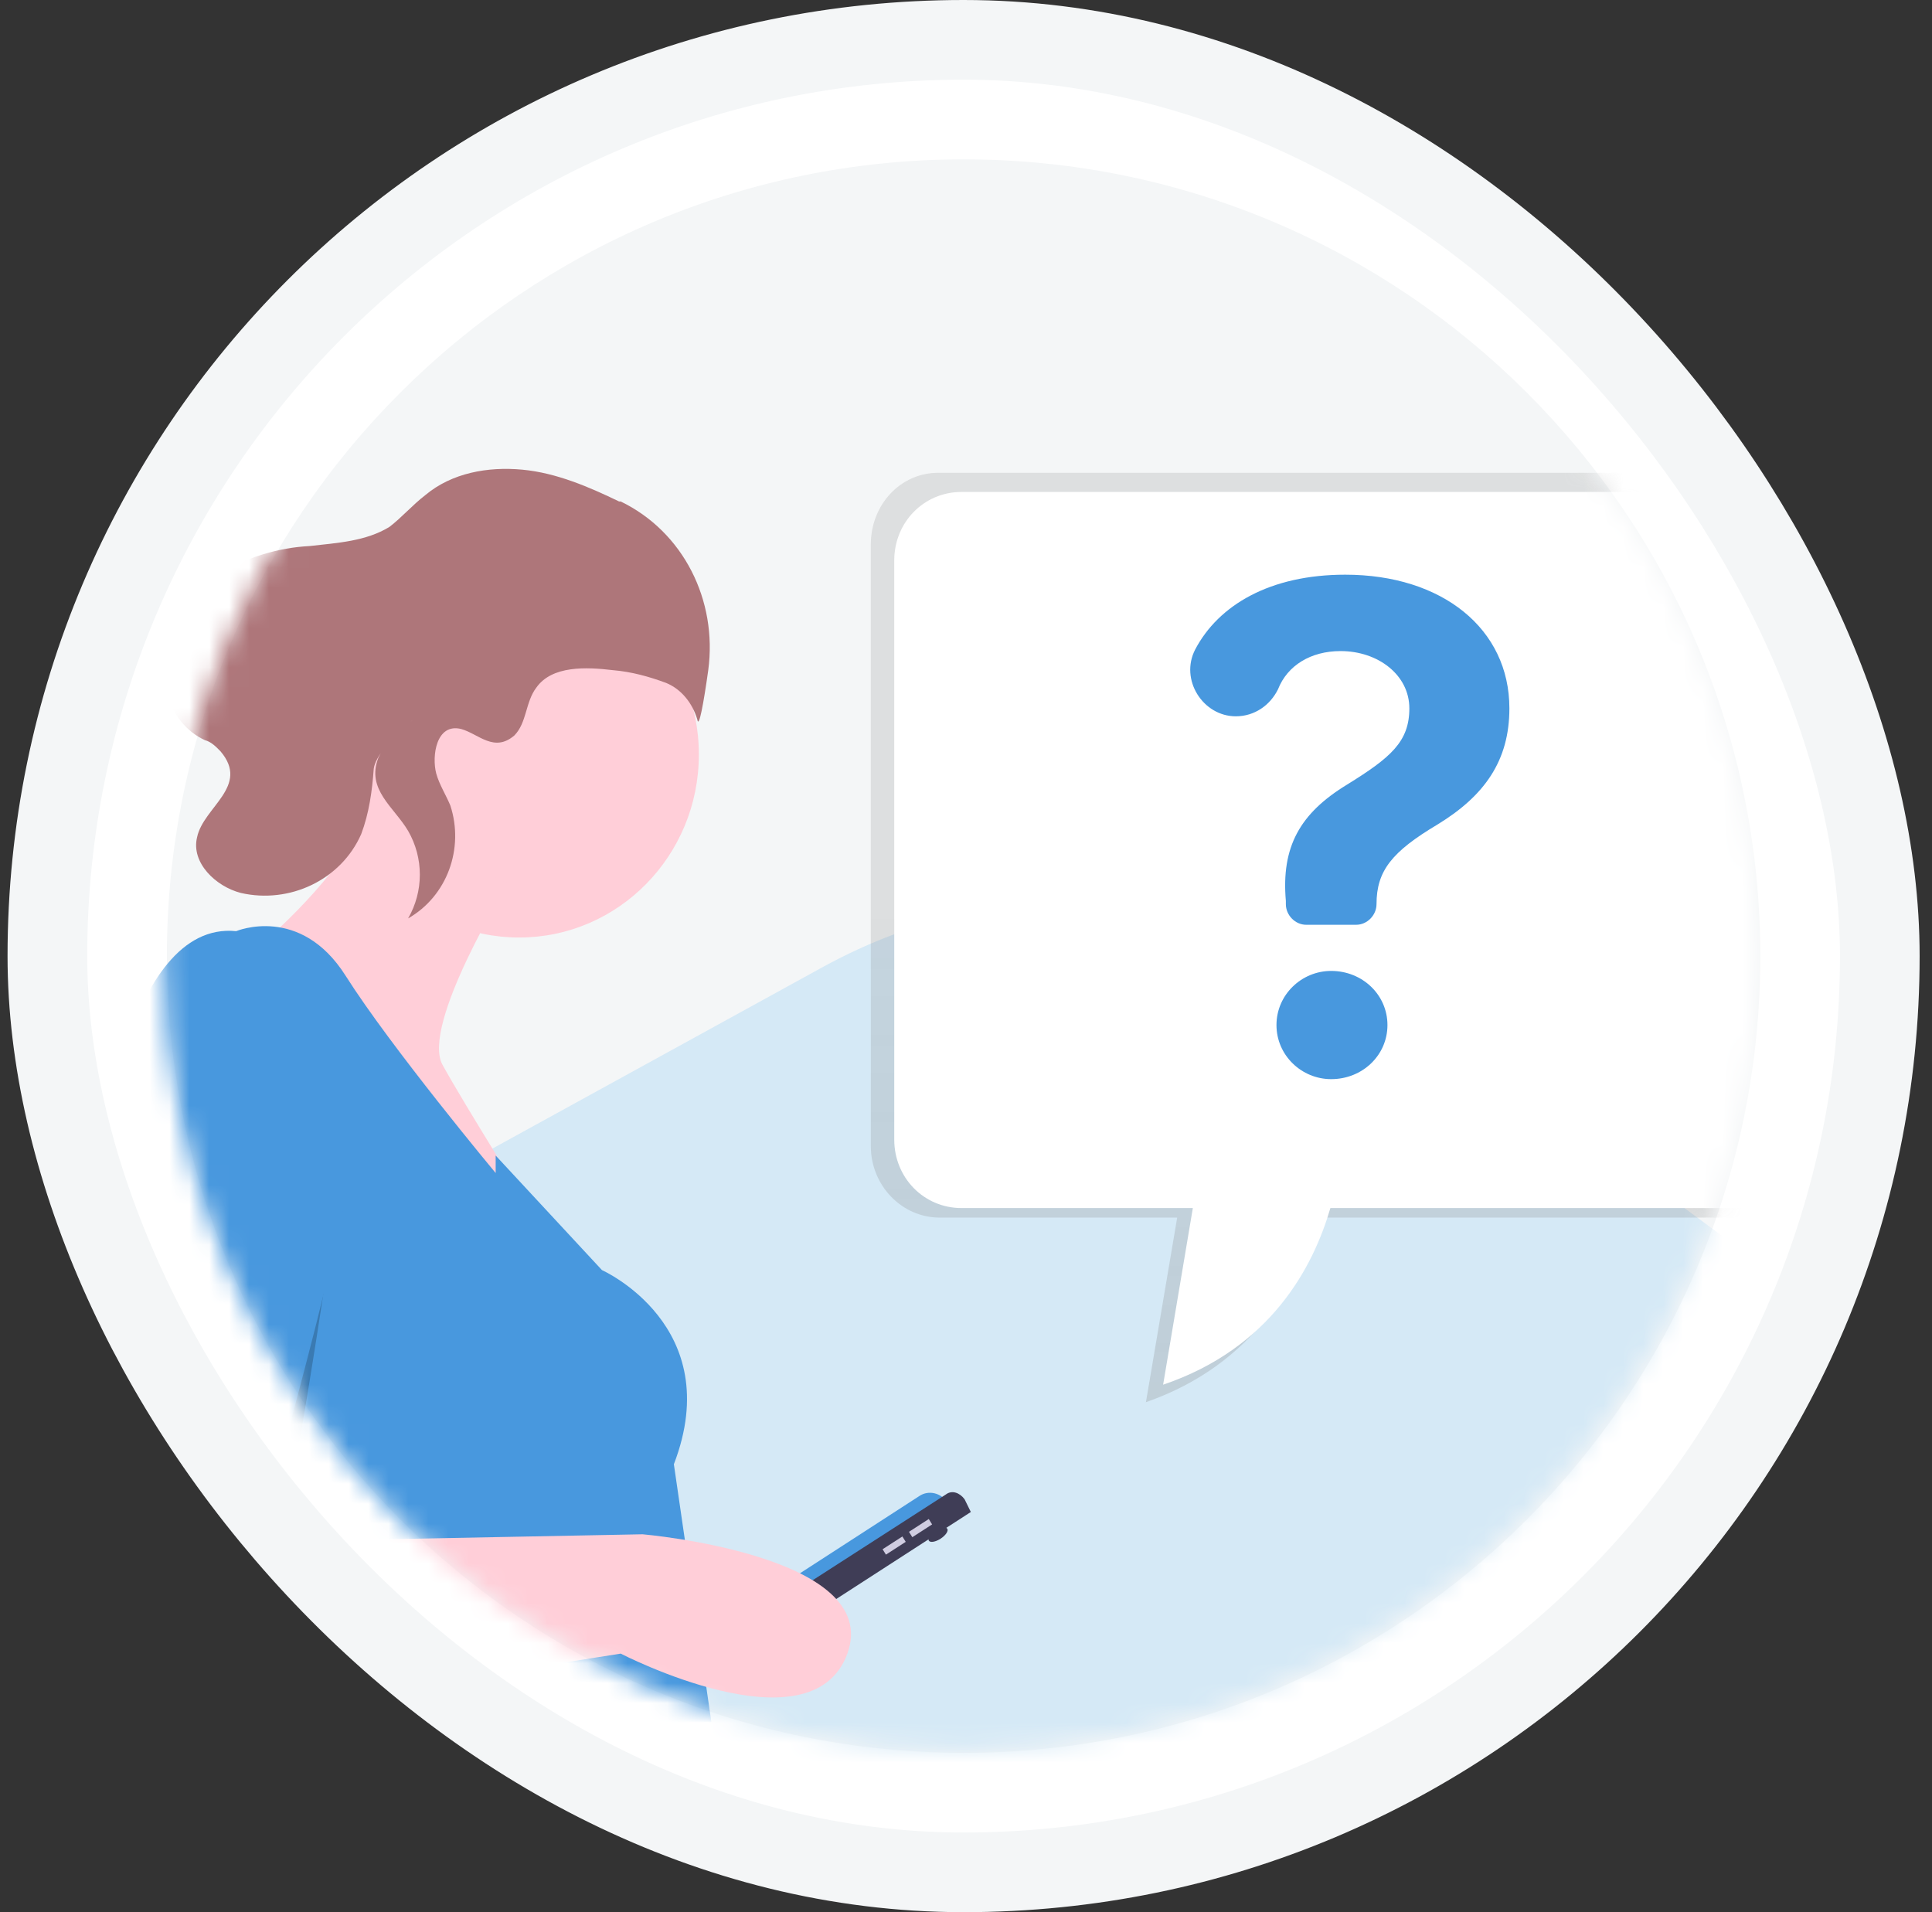 <svg width="97" height="96" viewBox="0 0 97 96" fill="none" xmlns="http://www.w3.org/2000/svg">
<rect x="0" y="0" width="97" height="96" fill="#333333" stroke="none"/>
<rect x="2.379" y="2" width="92" height="92" rx="46" fill="white" stroke="#F4F6F7" stroke-width="4"/>
<path d="M48.379 88C70.47 88 88.379 70.091 88.379 48C88.379 25.909 70.47 8 48.379 8C26.288 8 8.379 25.909 8.379 48C8.379 70.091 26.288 88 48.379 88Z" fill="#F4F6F7"/>
<mask id="mask0_10137_120901" style="mask-type:alpha" maskUnits="userSpaceOnUse" x="8" y="7" width="81" height="81">
<path d="M48.192 87.857C70.284 87.857 88.192 69.948 88.192 47.857C88.192 25.765 70.284 7.857 48.192 7.857C26.101 7.857 8.192 25.765 8.192 47.857C8.192 69.948 26.101 87.857 48.192 87.857Z" fill="#F4F6F7"/>
</mask>
<g mask="url(#mask0_10137_120901)">
<path d="M-51.508 99.548L41.305 48.553C50.706 43.388 62.269 44.163 70.889 50.536L169.022 123.086C188.181 137.25 181.282 167.337 157.849 171.817L24.013 197.395C15.97 198.932 7.659 196.809 1.354 191.604L-55.758 144.47C-70.637 132.19 -68.429 108.844 -51.508 99.548Z" fill="#D5E9F6"/>
<path d="M47.223 77.25C47.479 77.085 47.631 76.86 47.561 76.749C47.492 76.637 47.227 76.68 46.971 76.845C46.715 77.01 46.563 77.235 46.633 77.347C46.702 77.459 46.967 77.415 47.223 77.25Z" fill="#3F3D56"/>
<path d="M47.566 75.43L33.125 84.777C32.811 84.298 32.968 83.659 33.439 83.339L46.153 75.11C46.624 74.791 47.252 74.951 47.566 75.43Z" fill="#4898DE"/>
<path d="M48.743 75.909L33.047 86.055L32.733 85.496C32.498 85.097 32.576 84.617 32.968 84.378L47.488 75.03C47.802 74.79 48.194 74.95 48.429 75.27L48.743 75.909Z" fill="#3F3D56"/>
<path d="M46.631 76.262L45.637 76.904L45.805 77.174L46.799 76.532L46.631 76.262Z" fill="#D0CDE1"/>
<path d="M45.306 77.138L44.312 77.779L44.48 78.05L45.474 77.408L45.306 77.138Z" fill="#D0CDE1"/>
<path d="M26.063 47.068C31.047 47.068 35.088 42.954 35.088 37.88C35.088 32.805 31.047 28.692 26.063 28.692C21.078 28.692 17.037 32.805 17.037 37.88C17.037 42.954 21.078 47.068 26.063 47.068Z" fill="#FFCED8"/>
<path d="M18.215 40.676C17.979 43.153 13.506 47.067 13.506 47.067C11.543 49.544 26.769 60.969 26.769 60.969C26.769 60.969 23.316 55.456 22.217 53.459C21.119 51.461 25.514 44.351 25.514 44.351L18.215 40.676Z" fill="#FFCED8"/>
<path d="M11.858 46.748C11.858 46.748 15.075 45.39 17.351 48.985C19.627 52.58 24.886 58.892 24.886 58.892V58.013L30.223 63.765C30.223 63.765 36.501 66.562 33.833 73.512L35.716 86.455L17.508 86.695L16.253 83.898L12.878 76.229L5.03 58.652C4.951 58.572 6.285 46.189 11.858 46.748Z" fill="#4898DE"/>
<path opacity="0.2" d="M17.429 54.258C17.429 59.291 14.368 76.228 14.368 76.228C14.368 76.228 18.135 74.231 18.135 78.066C18.135 79.424 17.272 81.821 16.252 83.898L12.877 76.228C14.682 65.762 17.429 50.902 17.429 54.258Z" fill="black"/>
<path d="M11.935 86.055L31.164 83.019C31.164 83.019 40.739 87.972 42.544 83.019C44.349 78.066 32.263 77.028 32.263 77.028L15.781 77.347L11.935 86.055Z" fill="#FFCED8"/>
<path d="M7.619 53.699C7.619 53.699 1.654 72.474 1.105 81.342C0.556 90.21 10.052 85.497 10.052 85.497C10.68 92.927 17.037 81.822 17.037 77.987C17.037 74.152 13.27 76.149 13.27 76.149C13.27 76.149 18.45 58.173 18.45 53.139C18.45 48.106 12.72 47.627 12.72 47.627C8.325 47.307 7.619 53.699 7.619 53.699Z" fill="#4898DE"/>
<path d="M23.159 36.601C21.903 36.282 21.668 37.959 21.903 38.838C22.06 39.397 22.374 39.877 22.609 40.436C23.316 42.593 22.452 44.99 20.49 46.108C21.275 44.75 21.275 43.072 20.49 41.714C19.784 40.516 18.371 39.637 18.999 38.039C19.235 37.56 19.549 37.081 19.941 36.761C22.139 35.083 18.921 37.32 18.764 38.598C18.685 39.717 18.528 40.835 18.136 41.874C17.116 44.191 14.526 45.389 12.093 44.83C10.837 44.51 9.581 43.312 9.895 42.034C10.209 40.516 12.564 39.477 11.072 37.72C10.837 37.48 10.602 37.24 10.288 37.16C8.561 36.361 7.855 34.204 8.247 32.447C8.718 30.929 9.66 29.571 11.072 28.772C12.407 27.973 13.976 27.494 15.546 27.414C16.959 27.254 18.371 27.174 19.549 26.455C20.176 25.976 20.726 25.337 21.354 24.857C22.688 23.739 24.493 23.419 26.22 23.579C27.946 23.739 29.594 24.458 31.085 25.177C31.085 25.177 31.085 25.177 31.164 25.177C34.303 26.695 36.03 30.13 35.559 33.645C35.324 35.323 35.088 36.601 35.01 36.122C34.774 35.323 34.225 34.604 33.44 34.284C32.577 33.965 31.713 33.725 30.771 33.645C29.437 33.485 27.711 33.406 26.926 34.524C26.377 35.243 26.455 36.282 25.827 36.921C24.807 37.8 24.022 36.841 23.159 36.601Z" fill="#AE767A"/>
<path d="M47.095 23.738H92.223C94.106 23.738 95.676 25.336 95.676 27.334V57.533C95.676 59.531 94.106 61.129 92.223 61.129H66.088C65.225 64.244 63.027 68.479 57.534 70.396L59.103 61.129H47.174C45.29 61.129 43.721 59.531 43.721 57.533V27.334C43.721 25.336 45.212 23.738 47.095 23.738Z" fill="url(#paint0_linear_10137_120901)"/>
<path d="M48.273 24.698H92.302C94.185 24.698 95.677 26.216 95.677 28.133V57.214C95.677 59.132 94.185 60.65 92.302 60.65H66.795C65.932 63.606 63.813 67.68 58.397 69.518L59.889 60.65H48.273C46.39 60.65 44.898 59.132 44.898 57.214V28.133C44.898 26.216 46.39 24.698 48.273 24.698Z" fill="white"/>
<path d="M67.541 28.852C72.407 28.852 75.782 31.568 75.782 35.563C75.782 38.199 74.526 39.957 72.171 41.395C69.895 42.753 69.111 43.712 69.111 45.39C69.111 45.949 68.64 46.428 68.09 46.428H65.579C65.03 46.428 64.559 45.949 64.559 45.39V45.23C64.323 42.514 65.265 40.836 67.62 39.398C69.817 38.039 70.759 37.241 70.759 35.563C70.759 33.885 69.189 32.687 67.306 32.687C65.814 32.687 64.637 33.406 64.166 34.604C63.774 35.403 62.989 35.962 62.047 35.962C60.399 35.962 59.222 34.125 60.007 32.607C61.184 30.37 63.774 28.852 67.541 28.852ZM64.088 51.462C64.088 49.944 65.344 48.745 66.835 48.745C68.404 48.745 69.66 49.944 69.66 51.462C69.66 52.98 68.404 54.178 66.835 54.178C65.344 54.178 64.088 52.98 64.088 51.462Z" fill="#4898DE"/>
</g>
<defs>
<linearGradient id="paint0_linear_10137_120901" x1="69.689" y1="70.314" x2="69.689" y2="23.75" gradientUnits="userSpaceOnUse">
<stop offset="0.01" stop-color="#808080" stop-opacity="0.25"/>
<stop offset="0.54" stop-color="#808080" stop-opacity="0.2"/>
<stop offset="1" stop-color="#808080" stop-opacity="0.2"/>
</linearGradient>
</defs>
</svg>
